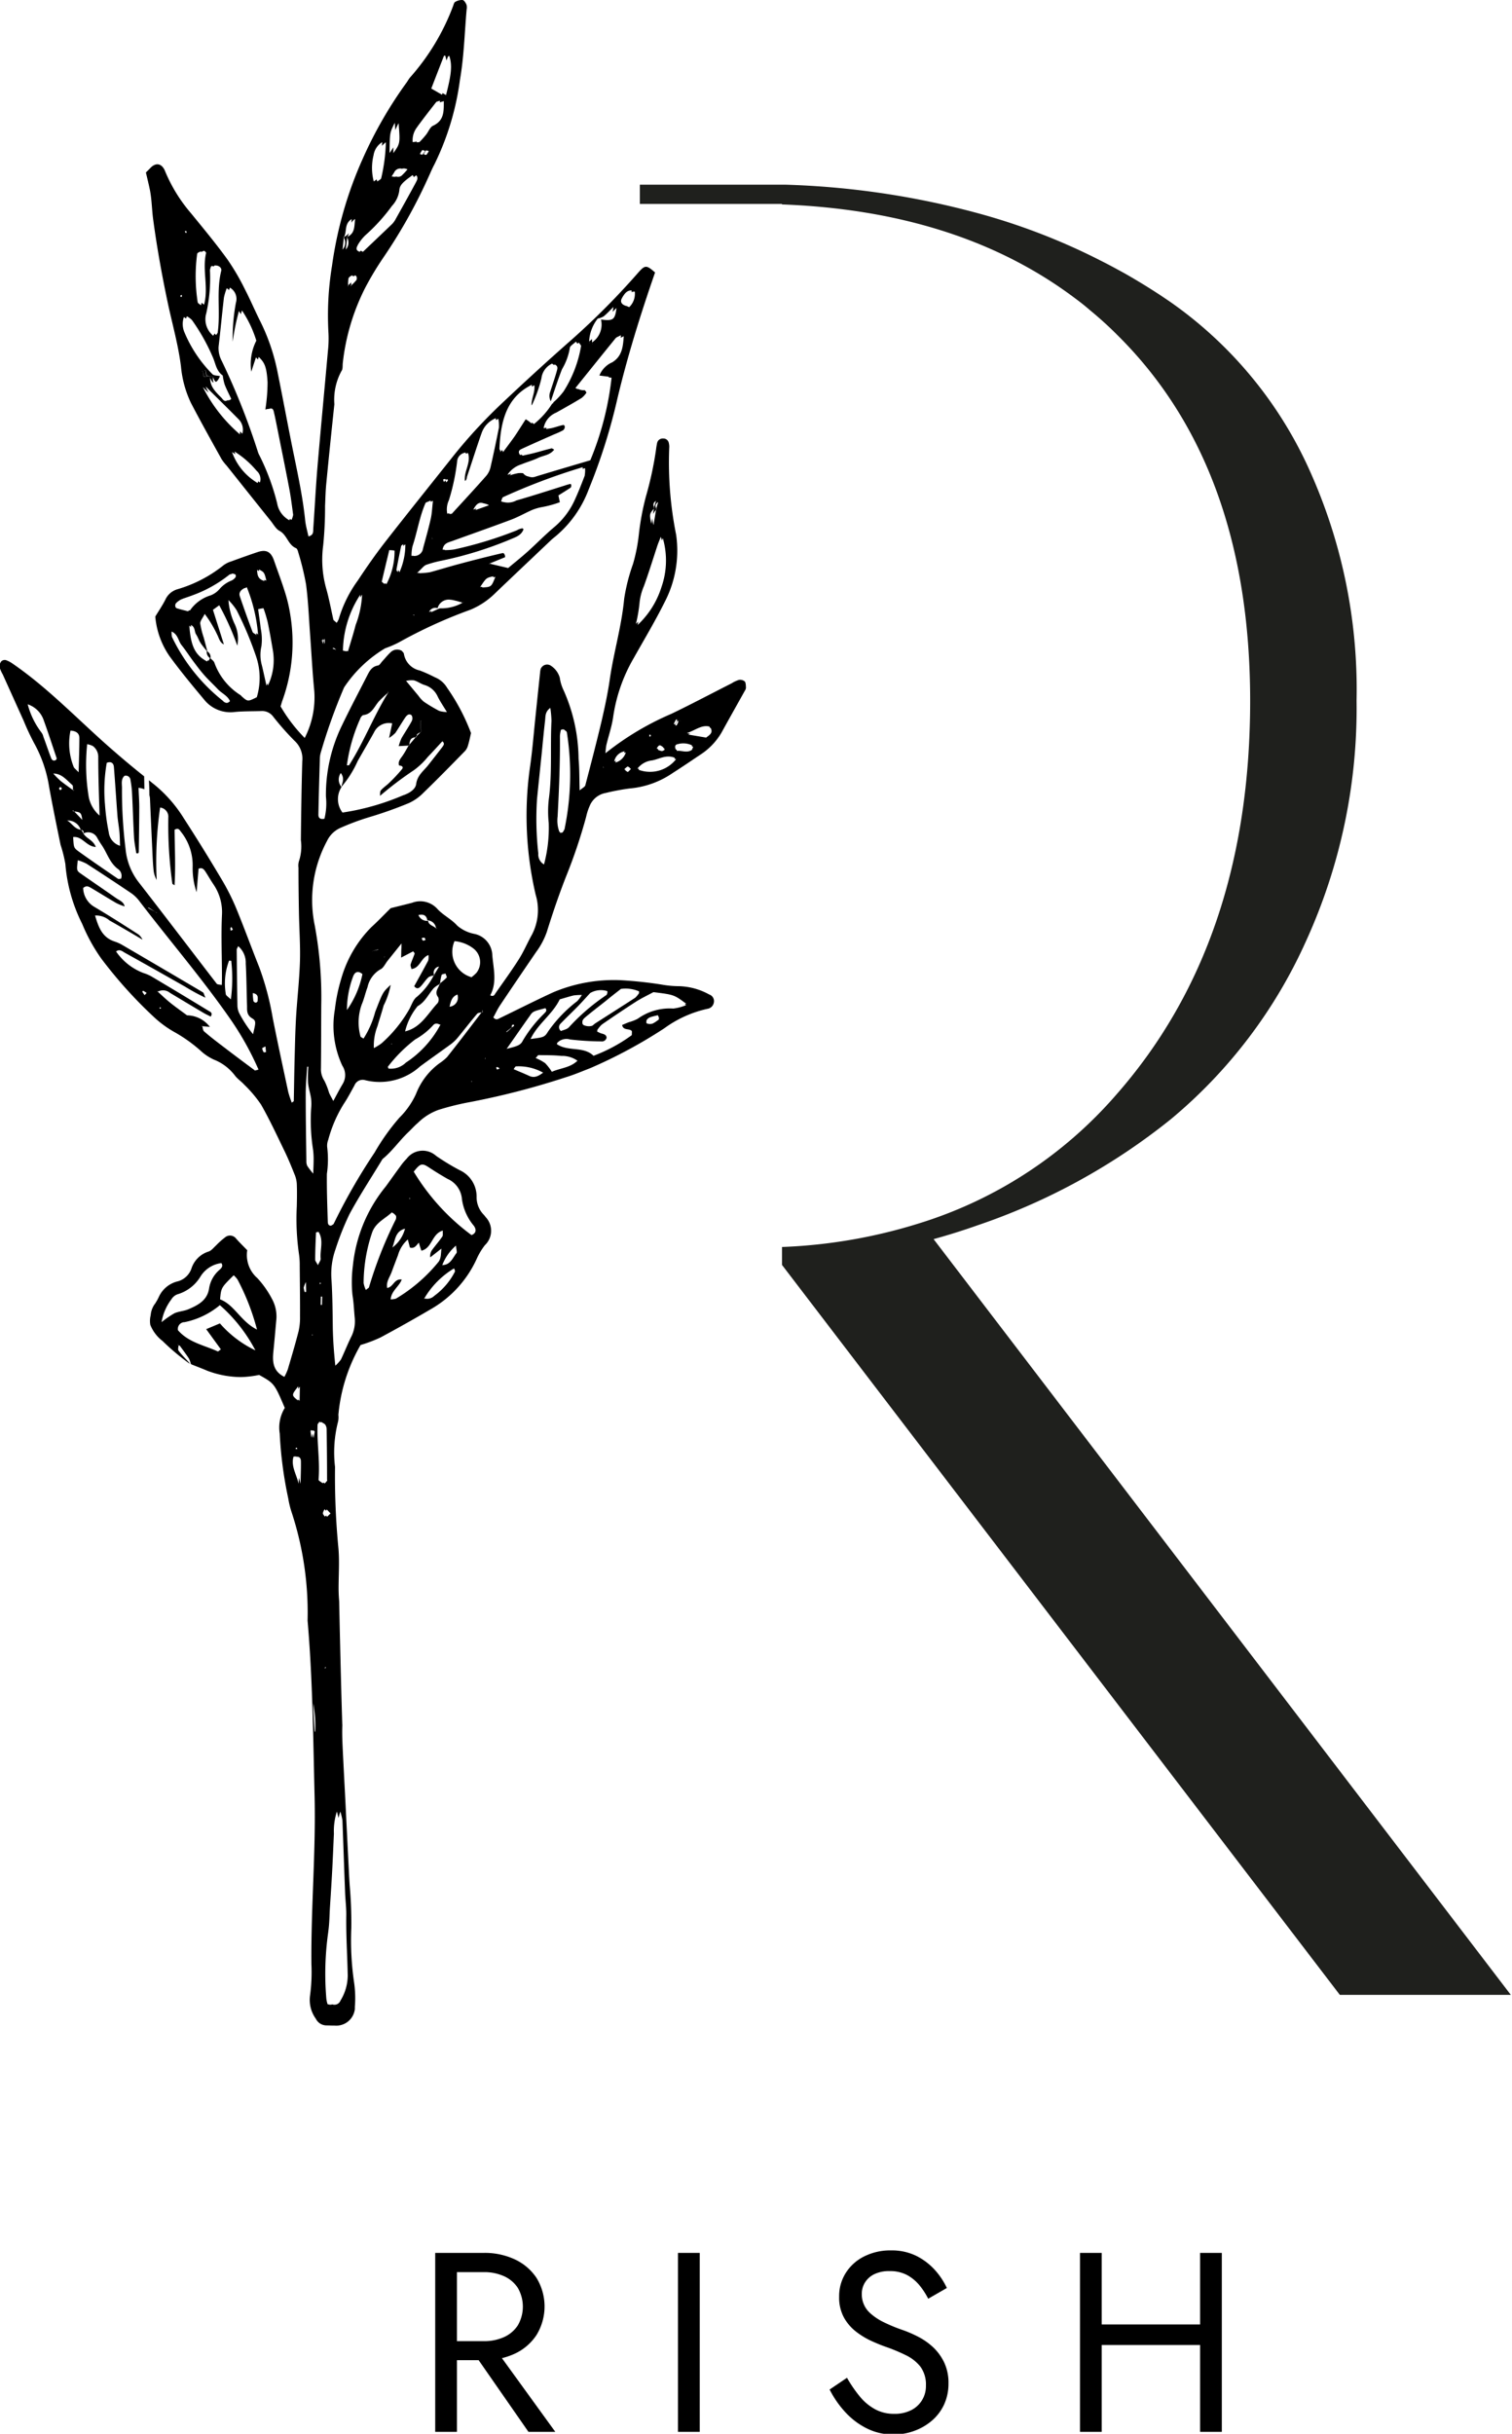 <svg id="Layer_1" data-name="Layer 1" xmlns="http://www.w3.org/2000/svg" viewBox="0 0 596 959"><defs><style>.cls-1{fill-rule:evenodd;}.cls-2{fill:#1f201d;}</style></defs><path id="Path_111" data-name="Path 111" d="M293.59,268.54a2.8,2.8,0,0,0-2.3-.64,12.06,12.06,0,0,0-2.91,1.36c-7.89,4-15.72,8.15-23.71,12a112.44,112.44,0,0,0-26,15.54,24.86,24.86,0,0,1,.32-3.1c.89-3.79,2.21-7.51,2.73-11.34a64.27,64.27,0,0,1,8.11-23.1c4.13-7.34,8.48-14.59,12.23-22.14a43.88,43.88,0,0,0,4.46-26.4,144.32,144.32,0,0,1-2.73-34.14,6,6,0,0,0-.14-1.93,2.17,2.17,0,0,0-2.28-1.86,2.24,2.24,0,0,0-2.35,1.79q-.27,1.26-.42,2.55a136.87,136.87,0,0,1-3.95,18.35,101.54,101.54,0,0,0-2.85,15.28,67,67,0,0,1-2.26,11.41,73.67,73.67,0,0,0-3.5,13.76c-1,10.8-4.16,21.18-5.69,31.86-.8,5.56-2,11.07-3.26,16.53-2,8.42-4.18,16.77-6.37,25.13-.16.59-1.07,1-2.24,2-.14-4.71-.06-8.6-.42-12.44A67.43,67.43,0,0,0,222.16,272a16.6,16.6,0,0,1-1.5-4.92,8.36,8.36,0,0,0-3.33-4.64,2.7,2.7,0,0,0-3.79.45,2.29,2.29,0,0,0-.43.78,6.74,6.74,0,0,0-.21,1.27q-.92,8.72-1.82,17.42c-.73,6.88-1.24,13.8-2.27,20.63a136.66,136.66,0,0,0,2.35,49.61,20.92,20.92,0,0,1-1.43,15.6c-1.8,3.2-3.22,6.63-5.17,9.71-2.89,4.59-6.09,8.93-9.17,13.37-.43.6-.73,1.61-2.15.91,2.77-5.09,1.26-10.47.82-15.74a8.87,8.87,0,0,0-6.89-8.43,14.66,14.66,0,0,1-6.93-3.28c-2.37-2.64-5.61-4.12-7.86-6.62a9.07,9.07,0,0,0-10-2.37c-2.88.74-5.78,1.45-8.36,2.09-2.65,2.6-5,5.1-7.59,7.44a47.08,47.08,0,0,0-11.95,20.47A67.76,67.76,0,0,0,132,397.76a37.29,37.29,0,0,0,2.92,22.13,6.74,6.74,0,0,1,.17,7.21c-1.2,2-2.27,4.08-3.71,6.74-.78-1.53-1.3-2.37-1.68-3.3a27.49,27.49,0,0,0-1.88-4.77,8.11,8.11,0,0,1-1.31-4.86c.09-8.2.08-16.39.12-24.59a155,155,0,0,0-2.55-31.6,49.18,49.18,0,0,1,4.83-33.36,10.61,10.61,0,0,1,5.43-5.21,98.44,98.44,0,0,1,10.9-4.07,159.83,159.83,0,0,0,15.87-5.61,19.29,19.29,0,0,0,5.8-4.08c5.57-5.39,11-10.94,16.42-16.49a5.39,5.39,0,0,0,1.16-2.22c.51-1.65.82-3.33,1.18-4.81A80.37,80.37,0,0,0,176.23,271a9.89,9.89,0,0,0-4.84-4.14,55.88,55.88,0,0,0-5.91-2.66,8,8,0,0,1-6.28-6.63c-.07-.37-.48-.68-.8-1.11a3.67,3.67,0,0,0-4.17.32c-1.27,1.13-2.34,2.49-3.5,3.74-.57.61-1.08,1.6-1.73,1.71-2.57.41-3.45,2.4-4.43,4.31-3.25,6.36-6.59,12.66-9.68,19.1a62.3,62.3,0,0,0-6.42,28.19,24.73,24.73,0,0,1-.59,8.78c-1.69.38-2.39-.38-2.37-1.58.13-7.34.35-14.69.56-22a9.11,9.11,0,0,1,.39-2.55,221.61,221.61,0,0,1,9.17-25.6,50.36,50.36,0,0,1,16.19-15.43,40.85,40.85,0,0,0,5.35-2.3,190.7,190.7,0,0,1,28.28-12.9,30.42,30.42,0,0,0,9.63-6.4c7.32-7,14.74-14,22.11-21a11.37,11.37,0,0,1,1-.87,44.18,44.18,0,0,0,13.89-19.21A227.15,227.15,0,0,0,243.38,157c4-16.82,9.17-33.3,14.83-49.63-3.4-3-3.92-3-6.63.05a294,294,0,0,1-26,26.2q-13.64,12-26.84,24.46a202,202,0,0,0-19.88,21.38c-9,11.35-18.09,22.62-27,34.05-3.85,4.94-7.43,10.1-10.89,15.33a49.36,49.36,0,0,0-7.43,15.06,6.52,6.52,0,0,1-.84,1.53c-.78-.76-1.24-1-1.3-1.29-.9-4-1.64-8-2.73-11.93a42.05,42.05,0,0,1-1.27-17.32,152.41,152.41,0,0,0,.73-15.55c.14-3,.2-6.06.51-9.06q1.5-15.49,3.16-31a23.6,23.6,0,0,1,2.81-13.1c.58-.74.38-2.08.51-3.15a86,86,0,0,1,8.85-29.65,120.67,120.67,0,0,1,7-11.68A206.72,206.72,0,0,0,169,69.53c.73-1.57,1.38-3.18,2.21-4.7a107.31,107.31,0,0,0,10.09-33.38c1.6-9.13,1.82-18.49,2.64-27.75a4,4,0,0,0-.08-1.91c-.32-.71-.94-1.72-1.53-1.79a5.31,5.31,0,0,0-2.91.76c-.46.24-.61,1.09-.85,1.69a89.52,89.52,0,0,1-17,28.15,17.54,17.54,0,0,0-1.08,1.62A165,165,0,0,0,143,62.51a154.4,154.4,0,0,0-12.13,42.24,120.58,120.58,0,0,0-1.39,26.5,43.68,43.68,0,0,1-.23,7.14c-1.34,15.07-2.79,30.14-4.08,45.22-.7,8.19-1.1,16.4-1.68,24.59-.08,1.17.25,2.68-1.91,3.16-.44-2.09-1.05-4.16-1.28-6.27-.89-8.62-2.66-17.07-4.4-25.54-2.23-10.79-4.2-21.64-6.4-32.44a79.48,79.48,0,0,0-6.78-20.24c-2.14-4.24-4-8.66-6.17-12.85a90.81,90.81,0,0,0-6.85-11.72C85.15,96,80.16,90,75.26,84A61.48,61.48,0,0,1,65.09,67.49c-1.06-2.77-3.39-3.91-5.91-1.2-.57.61-1.18,1.19-1.67,1.67.54,2.33,1.06,4.39,1.49,6.47.85,4,.84,8.16,1.39,12.16,1.5,11.12,3.5,22.18,5.83,33.16C68,128,70.3,136.06,71.35,144.49a42,42,0,0,0,3.93,14.31c3.9,7.47,8,14.82,12.11,22.2a19,19,0,0,0,2,2.54q8.67,10.91,17.39,21.8c1.07,1.34,2,3.1,3.39,3.84,3,1.57,3.35,5.51,6.52,6.82.45.19.73,1.06.88,1.67a107.94,107.94,0,0,1,3.06,12.56c.85,6.41,1.11,12.91,1.57,19.36.56,7.54.94,15.1,1.68,22.63a35,35,0,0,1-3.77,18.56,61.6,61.6,0,0,1-9.51-12.44c.32-1,.51-1.82.83-2.62a67.27,67.27,0,0,0,2.93-33.87,58.92,58.92,0,0,0-2.12-8.79c-1.29-4.12-2.83-8.15-4.24-12.23-1.21-3.44-3.06-4.43-6.48-3.28s-6.92,2.4-10.36,3.66a10.46,10.46,0,0,0-2.91,1.41A52.47,52.47,0,0,1,70,232.17a7.49,7.49,0,0,0-4.79,4.07c-1.15,2.28-2.6,4.4-4,6.71a32.29,32.29,0,0,0,5.56,15.53c4.32,5.93,9,11.59,13.73,17.23a13.26,13.26,0,0,0,12.13,4.83c3.42-.33,6.91-.25,10.36-.36a5.39,5.39,0,0,1,4.54,2,108,108,0,0,0,8.56,9.71,9.55,9.55,0,0,1,3.06,8.07c-.3,10.36-.44,20.73-.55,31.09a18.46,18.46,0,0,1-.76,8.28,6.11,6.11,0,0,0-.19,2.55c0,5.84.07,11.68.18,17.51.11,6.48.59,13,.4,19.44-.23,7.34-1.09,14.66-1.53,22-.34,5.83-.44,11.66-.6,17.49-.13,5.18-.19,10.36-.3,15.54,0,.11-.26.22-.79.64a41,41,0,0,1-1.39-4.23c-2.08-9.71-4.19-19.42-6.12-29.17a111.49,111.49,0,0,0-5.32-20c-3.13-7.83-6-15.77-9.22-23.55A89.56,89.56,0,0,0,87.06,346q-7.12-12-14.69-23.69a53.23,53.23,0,0,0-12-13.52c-.57-.44-1.11-.91-1.67-1.34.13,1.94.18,3.9.19,5.88a5.93,5.93,0,0,1,.23,1.45c.31,7.35.67,14.69,1,22,.1,2.16.21,4.32.46,6.46a9.87,9.87,0,0,0,1.18,3.5,149.71,149.71,0,0,1,1.35-28.54,3.64,3.64,0,0,1,3.23,4l0,.24a168.42,168.42,0,0,0,1.6,25.78c0,.12.3.21.87.61.44-7.54.07-14.83,0-21.88,1.46-.82,1.93,0,2.41.67a21.06,21.06,0,0,1,4.72,13.76,29.19,29.19,0,0,0,1.56,10.19c.26-3.12.51-6.24.77-9.27,1.55-.6,2.17.34,2.76,1.23,1.06,1.63,2,3.31,3.11,4.94a19.46,19.46,0,0,1,3.35,12.23c-.37,8,0,16,0,24,0,1.06,0,2.11-.07,3.43-.91-.21-1.73-.15-2-.51-10.29-13.35-20.48-26.78-30.83-40.09a25.19,25.19,0,0,1-5.1-13.05,186.31,186.31,0,0,1-1.41-24c0-1.62-.46-3.47,1-4.78a1.85,1.85,0,0,1,2.29,1.27,2.5,2.5,0,0,1,.06.38,40.12,40.12,0,0,1,.65,5.77c.28,5.61.44,11.22.76,16.85.12,2.11.58,4.21.87,6.25.47,0,.72.09.78,0a1.07,1.07,0,0,0,.22-.6c.07-5.84.17-11.68.19-17.51,0-2.35-.18-4.7-.29-7.67a7.07,7.07,0,0,1,2.3.57c0-1.7-.06-3.4-.08-5.1q-6.12-4.87-12-10c-13.25-11.44-25.22-24.32-39.7-34.31a11.08,11.08,0,0,0-2.8-1.49,2,2,0,0,0-1.76.42,3.25,3.25,0,0,0-.77,2.25,12.89,12.89,0,0,0,1.27,2.95l8.27,18.31a96.36,96.36,0,0,0,4.12,8.8A51.85,51.85,0,0,1,19.35,310c1.39,7.65,2.95,15.29,4.52,22.88a52.83,52.83,0,0,1,1.89,7.53A63.59,63.59,0,0,0,32.38,364a69.39,69.39,0,0,0,7.51,13.67A176.11,176.11,0,0,0,61.16,401.2a41.85,41.85,0,0,0,7.31,5.31A58.66,58.66,0,0,1,79.05,414a19.37,19.37,0,0,0,5.35,3.56,19.27,19.27,0,0,1,8.16,6.19c1,1.35,2.55,2.36,3.69,3.63a48.88,48.88,0,0,1,6.67,7.9c3.42,6,6.32,12.29,9.34,18.5,1.4,2.91,2.63,5.91,3.82,8.91a11.4,11.4,0,0,1,.91,3.72c.12,3,.07,6,0,9a97.26,97.26,0,0,0,.86,18.76,28.57,28.57,0,0,1,.29,4.53c.06,6.69.15,13.38.12,20.07a23.76,23.76,0,0,1-.56,5.76c-1.28,5-2.76,10-4.24,15a21.28,21.28,0,0,1-1.36,3c-4.55-2.23-4.75-6-4.33-10.06.44-4.28.79-8.58,1.19-12.88a14.4,14.4,0,0,0-1.31-6.9,38.12,38.12,0,0,0-6.19-9.05,12.06,12.06,0,0,1-4-11c-1.48-1.53-3-3-4.42-4.62a3,3,0,0,0-4.07-.64,30.59,30.59,0,0,0-3.81,3.38c-.94.84-1.8,2-2.9,2.38a10.37,10.37,0,0,0-6.71,6.44,7.91,7.91,0,0,1-5.33,5.28,11,11,0,0,0-7.7,6.37c-.31.59-.59,1.22-1,1.8a3.93,3.93,0,0,1-.6.92,8.84,8.84,0,0,0-1.53,4.34,9,9,0,0,0-.14,3.77,15,15,0,0,0,4.8,6.32,90.59,90.59,0,0,0,10.91,9.12l-.09-.18-.22-.08-.09-.33c-1.42-1.53-2.9-3-4.17-4.69-.35-.46-.06-1.42,0-2.2a.67.67,0,0,0-.44,0l.26-.2.18.24h0l.16.24.22-.17.18.24h0c1.28,1.76,2.45,3.3,3.5,4.91a7.31,7.31,0,0,1,.71,2l.21.23.06.11c2.1.82,4.22,1.62,6.29,2.51a38.15,38.15,0,0,0,13.29,2.49,40.71,40.71,0,0,0,7.13-.85c6,3.36,6,3.36,10.12,13a14.75,14.75,0,0,0-2,10.07,157.81,157.81,0,0,0,3.37,25.62,35.34,35.34,0,0,0,1.4,5.65,126.82,126.82,0,0,1,6.21,42.49c2,22.93,2.2,46,2.76,69,.54,22.19-1.47,44.23-1.24,66.48a69,69,0,0,1-.55,12.27,12.62,12.62,0,0,0,2.28,9.1,4.71,4.71,0,0,0,4.15,2.64c1.08,0,2.17.08,3.24.06a7.36,7.36,0,0,0,8-6.6c0-.27,0-.55,0-.82a42.94,42.94,0,0,0-.32-9.68,113.46,113.46,0,0,1-1.08-21.32,165.1,165.1,0,0,0-.64-16.79c-.12-1.94-.24-3.88-.33-5.82q-.66-13-1.29-25.9c-.32-6.47-.68-12.94-1-19.42-.17-3.67-.39-7.34-.31-11,0-.51.06-1,0-1.51-.65-20.47-1.22-48.26-1.21-48.26-.15-1.74-.23-3.41-.24-5.07,0-5.41.41-10.85-.09-16.21a294.63,294.63,0,0,1-1.31-31.72,48.68,48.68,0,0,1,1.22-17.95,8.59,8.59,0,0,0,.1-2.58,67,67,0,0,1,8.75-27.52A54.6,54.6,0,0,0,150,527q10.28-5.52,20.33-11.43a43.78,43.78,0,0,0,17.81-20.05,26.38,26.38,0,0,1,3-4.88,7.81,7.81,0,0,0,.35-11l-.09-.1a7.31,7.31,0,0,0-.83-1,9.88,9.88,0,0,1-2.7-7.07,11.41,11.41,0,0,0-6.63-10.36,88.34,88.34,0,0,1-9.36-5.68,7.89,7.89,0,0,0-11.14.6c-.16.18-.31.36-.45.55a22.78,22.78,0,0,0-2.49,3c-1.93,2.61-3.79,5.26-5.7,7.88a58.52,58.52,0,0,0-13,31.29,50.3,50.3,0,0,0-.16,11.57c.51,3,.59,6,.89,9a13.52,13.52,0,0,1-1.43,7.52c-1.43,2.9-2.61,5.92-4,8.85a15.11,15.11,0,0,1-2.22,2.44c-.59-5.61-.91-10.28-1-15-.08-6.27-.12-12.54-.51-18.8a29.17,29.17,0,0,1,1.59-12.11,109.12,109.12,0,0,1,5.51-13.83c4-7.4,8.66-14.47,13-21.67,3.84-3.11,6.62-7.21,10.19-10.61,1.26-1.19,2.4-2.51,3.72-3.61a22.29,22.29,0,0,1,8.16-5.17,104.4,104.4,0,0,1,11.3-2.86,303.22,303.22,0,0,0,38.9-10c3.31-1,6.5-2.38,9.72-3.62a193,193,0,0,0,29.09-15.66,45.39,45.39,0,0,1,17-7.68,3,3,0,0,0,2.55-2.58,2.73,2.73,0,0,0-1.84-3.06,25.91,25.91,0,0,0-11.72-3.27,40.13,40.13,0,0,1-7.09-.65,161.14,161.14,0,0,0-16.11-1.72A61.6,61.6,0,0,0,218.08,391c-7.06,3.24-14,6.77-21,10.15-.72.35-1.53,1-2.62-.25.84-1.52,1.63-3.24,2.67-4.8,4.68-7,9.44-14,14.17-20.93a29.68,29.68,0,0,0,4.24-7.95c2.31-7.42,4.81-14.78,7.65-22a208.38,208.38,0,0,0,7.85-23.34,22.7,22.7,0,0,1,1.4-4.32,8.41,8.41,0,0,1,6.26-5.09,88.52,88.52,0,0,1,9.54-1.79,35.26,35.26,0,0,0,16.9-6.07c3.83-2.43,7.56-5,11.35-7.52a26,26,0,0,0,8.55-9.57c2.81-5.09,5.69-10.19,8.53-15.29a2.5,2.5,0,0,0,.47-1.18C294,270.09,294,269.05,293.59,268.54Zm-35-71.2c-.33,1.1-.54,1.81-.74,2.5,0,.09.08.19.11.29l-.23.27c-.1.71-.22,1.43-.33,2.14a10.17,10.17,0,0,1,1.19-1.65,3,3,0,0,1,.07-.43c-.27-.89-.67-1.69.79-2.63-.33,1.11-.54,1.81-.75,2.5,0,.1.08.2.11.3l-.22.27c-.3,2-.64,3.92-1,6a23.28,23.28,0,0,1-.48-2.6c-.11.7-.23,1.38-.35,2.11-.81-3.67-.82-3.84,1-6a3.18,3.18,0,0,1,.06-.43c-.26-.89-.66-1.69.79-2.63Zm-6.52,40.48a22,22,0,0,1,1.73-6.82c1.91-5.28,3.57-10.64,5.33-16,.4-1.17.89-2.31,1.34-3.46.17.46.31.93.44,1.41l.36-.91a31.7,31.7,0,0,1-.51,19.22,34.56,34.56,0,0,1-9.42,15c.08-.45.18-.88.27-1.31-.31.3-.61.6-.93.86a60,60,0,0,0,1.39-8Zm-92,30.47a.73.73,0,0,1,.16-.23l-.16.23v0a9.82,9.82,0,0,1,3.06-.22c1.43.38,2.7,1.37,4.13,1.82a8.22,8.22,0,0,1,5.23,4.49c.92,1.9,2.13,3.65,3.67,6.2a11.69,11.69,0,0,1-3.06-.47,65.14,65.14,0,0,1-6.06-3.63,12.13,12.13,0,0,1-2.12-2.35c-1.62-1.93-3.22-3.88-4.83-5.81h0Zm-.56-.07a.73.73,0,0,1,.16-.23l-.16.23v0h0ZM142,283.12c.22-.55.79-1.29,1.27-1.36,3.28-.39,4.23-3.26,6-5.32a45.81,45.81,0,0,1,3.73-3.51l-.2-.31.32.13c-5.76,9.24-9.63,19.54-15.51,28.76-.05.1-.35,0-.88.07a66.51,66.51,0,0,1,5.3-18.46Zm-7.41,26.94a4.48,4.48,0,0,1-.26-5.46c1.7,2.24.48,3.88.26,5.46A42,42,0,0,0,141,299.87c2.12-3.75,4.32-7.47,6.41-11.24a6.46,6.46,0,0,1,7.19-3.6c-.34,1.59-.67,3.12-1.24,5.75a14.41,14.41,0,0,0,2.5-2c1.33-2,2.5-4,3.84-6,.59-.86,1.5-1.85,2.58-.88a2.53,2.53,0,0,1,0,2.28c-1.22,2.28-2.7,4.43-4,6.68a20.58,20.58,0,0,0-1.12,3.14l3.9-.22a2.18,2.18,0,0,1,.26-.34c.3-2.18.76-2.73,2.5-2.94l.26-.31.16-.16c0-.94.86-1.16,1.56-1.53a1.17,1.17,0,0,1,.16-.15c-.1-1.49-.18-3-.23-4.45a1.7,1.7,0,0,1,.51.24l-.47-.22c.08,1.5.15,3,.22,4.49a.66.66,0,0,1-.19.09c-.51.51-1,1-1.56,1.53a1.34,1.34,0,0,0,0,.4c-.16,0-.26.06-.41.07-.82,1-1.66,2-2.5,2.94a2.21,2.21,0,0,1-.06.34h-.2c-.81,1.37-1.53,2.79-2.44,4.08s-1.81,2.22-1.32,3.79c1,0,1.87.51,1.15,1.43a62.4,62.4,0,0,1-5.1,5.44c-1,1-2.31,1.82-3.23,2.92-.4.49-.28,1.4-.34,2.17a133.92,133.92,0,0,1,13.28-10.07,28.87,28.87,0,0,0,5.6-5.33c1.95-2,3.81-4.08,5.7-6.12,1.11.93.42,1.63,0,2.25-1.83,2.4-3.7,4.77-5.56,7.13s-4.3,4-4.76,7.43c-.28,2.21-2.85,3.74-5.18,4.49A96.43,96.43,0,0,1,135,320.18a8.72,8.72,0,0,1-.36-10.07c-.11.1-.1,0-.09-.05Zm28.62-67.51-.38-.2.42-.12Zm19.33-5-.2-.06a16.79,16.79,0,0,1-8.87,2.21.34.34,0,0,1-.29.05l-3.36,1.53a3.06,3.06,0,0,1,.4-.61l-1.08.51a2.63,2.63,0,0,1,3.35-1.52,4.52,4.52,0,0,1,5-3.35,7.89,7.89,0,0,1,1.53.26,20.74,20.74,0,0,1,2.7.75l.11,0v-.25l.16.18a.23.23,0,0,0-.11.16l.48.15.18-.08v-.24l.16.18c-.1,0-.13,0-.16.17ZM190,231.5l.17-.25-.88.05c2.39-3.62,2.39-3.62,5.23-4.22l-.16.41.9-.19c-1.58,4-1.58,4-5.26,4.2Zm3-9-.26-.34.21-.09c-.11.05,0,.44,0,.44Zm37.52-35.16c-1.23,3.22-2.49,6.45-3.93,9.58a30.17,30.17,0,0,1-8.11,10.77c-3.65,3.06-6.94,6.47-10.48,9.65-2.4,2.16-4.94,4.17-7.7,6.49l-6.58-1.56h.06l-.82-.19c2.21-.92,4.23-1.75,6.12-2.51a1.9,1.9,0,0,0-.62-1.63,3.79,3.79,0,0,0-.88.11q-8.51,2-16.95,4.28c-3.75,1-7.46,2.16-11.21,3.17a32.09,32.09,0,0,1-4.27.37l.16-.16-.9.06c1.83-1.67,2.58-2.81,3.62-3.22a46.83,46.83,0,0,1,6.25-1.67,148.62,148.62,0,0,0,26.58-8.21c2.11-.95,4.59-1.53,5.51-4.14a2.37,2.37,0,0,0-.42-.35,5.52,5.52,0,0,0-2.19.77A156.5,156.5,0,0,1,179,216.51a23.31,23.31,0,0,1-3.73.26.94.94,0,0,1,0-.16,7.68,7.68,0,0,0-.82,0c.42-2.63,2.28-2.86,3.84-3.43,7.72-2.8,15.47-5.51,23.16-8.4,2.8-1.05,5.41-2.55,8.15-3.77a18.56,18.56,0,0,1,3.65-1.12,42.38,42.38,0,0,0,7.43-2c-.22-1-.38-1.81-.56-2.68,1.6-1,3.24-2,4.82-3.06a1.29,1.29,0,0,0,.18-1.17,1,1,0,0,0-.2-.31,17.31,17.31,0,0,0-2.24.63c-6.38,2-12.74,4.07-19.17,5.91a6.89,6.89,0,0,1-4.92.64,3.65,3.65,0,0,1-1.07-.31c.28-.63.38-1.44.79-1.65a245.39,245.39,0,0,1,31.38-11.8v.67l.91-.3a10.62,10.62,0,0,1-.12,2.87Zm-43.95,13.48c1.39-2.71,2.58-3,4.06-2.48a6.51,6.51,0,0,1,2.13.74L187.41,201c.12-.25.25-.43.37-.64Zm54.64-58a9.54,9.54,0,0,0-4.94,5.15l3.71.47v.27l1.09.14a118.75,118.75,0,0,1-8.38,32.51c-7.06,2.1-14.27,4.21-21.46,6.4a3.72,3.72,0,0,1-2.89,0,3.09,3.09,0,0,1-2-1.15,1.22,1.22,0,0,0-.29-.17,9.88,9.88,0,0,0-1.72,0,20,20,0,0,0-3.4.9l.64-.72c-.47.15-1,.32-1.53.48a10,10,0,0,1,5.46-4.12c2.19-.92,4.5-1.53,6.63-2.55s4.58-1,6.33-3.27c-.35-.17-.65-.35-.92-.51-2.31.51-4.56,1.23-6.85,1.82-1.62.42-3.26.75-4.74,1.09a2.91,2.91,0,0,1-.25-.42l-.69.16c-1-1.34-.25-2,.47-2.34,4.31-2,8.66-3.9,13-5.82a31.8,31.8,0,0,0,3.51-1.61,1.77,1.77,0,0,0,.62-1.58,1.19,1.19,0,0,0-.46-.51c-1.47.27-2.88.8-4.34,1.17-.79.2-1.62.28-2.54.44.06-.18.11-.32.16-.51l-1.15.18a8.14,8.14,0,0,1,4.91-6.11c3.4-1.9,6.79-3.79,10.1-5.81a9,9,0,0,0,1.87-2.07,2.25,2.25,0,0,0-.72-1,4.44,4.44,0,0,1-2.41-.41,2.06,2.06,0,0,1-1.2-.44c5.29-6.57,10.53-13.09,15.8-19.58.35-.43,1-.6,2.1-1.21,0,.36,0,.7-.07,1,.33-.15.72-.34,1.21-.61-.29,4.46-.76,8-4.61,10.33Zm4-25.48c.84-1.32,1.71-2.95,3.75-2.9a4.72,4.72,0,0,1,0,.67,3.14,3.14,0,0,1,1.25-.22,7.28,7.28,0,0,1-2.17,6.12,4.61,4.61,0,0,1-1.13-.51l-.06.08c-1.69-.52-2.65-1.58-1.61-3.23Zm-9.49,8.18a7.51,7.51,0,0,0,2.21-.85c1.27-1,2.39-2.26,3.88-3.71-.09.75-.2,1.36-.32,1.91.48-.47.95-1,1.53-1.49-.61,4.66-1.32,5.14-6.12,4.53a8.47,8.47,0,0,1-3.41,8.94,1.05,1.05,0,0,0,0,.3,1.65,1.65,0,0,1,.09.21,1.15,1.15,0,0,1,0,.37c0-.2-.05-.39-.07-.59a2.56,2.56,0,0,1-.11-.24,8.31,8.31,0,0,1,0-1.32,8.39,8.39,0,0,1-1.09.88.75.75,0,0,0,0,.3,1.89,1.89,0,0,1,.09.21,1.21,1.21,0,0,1,0,.38c0-.2-.05-.39-.08-.59a1.86,1.86,0,0,1-.1-.25,15.85,15.85,0,0,1,3.41-9Zm-26.09,26a5.91,5.91,0,0,1,0,.84c.34-.19.66-.37,1-.55.36,2.73-1.18,5.21-1.12,7.88a.75.75,0,0,0,.26-.27,54.68,54.68,0,0,0,3.64-10.31,7.38,7.38,0,0,1,4.14-5.81,1.93,1.93,0,0,1,.76.54c.12-.07.21-.15.34-.22,1.57.68,1,1.87.77,2.8-.76,2.68-1.69,5.32-2.55,8a4.38,4.38,0,0,0,.24,3.69c1.43-4.21,2.78-8.46,4.41-12.6a24,24,0,0,0,3.09-8.36c0-.83,1.53-1.64,2.41-2.54.23.34.45.6.62.82.18-.16.36-.31.51-.46.51.74.94,1.12.89,1.41a47.84,47.84,0,0,1-6.92,17.9,28.65,28.65,0,0,1-4,4.27l-.2.56c-.07-.06-.11-.14-.17-.2a32.32,32.32,0,0,1-7.28,8.19l-.7-.55-.3.27c-.57-.45-1-.84-1.53-1.17-.22-.15-.48-.3-.72-.44-1.53,2.35-2.9,4.59-4.39,6.78-1.41,2-2.94,4-4.42,6l-.13.19L198,178l.39.12a8.05,8.05,0,0,1-.51-.83l-.44.59-.14.19-.26-.3.39.12c-.19-.36-.57-.74-.56-1.11.47-11,2.86-20.26,12.7-25.13ZM180.18,182a3.76,3.76,0,0,1,3.36-3.66c.05.15.06.31.1.47a4.29,4.29,0,0,1,.85-.3c1.26,3.83-1.72,7.25-1.22,11,.74-.33.68-1.28.88-1.88,1.94-5.69,3.72-11.44,5.73-17.11a9.69,9.69,0,0,1,5.55-5.73,7.09,7.09,0,0,0,.08.73c.31-.16.58-.35.93-.5a15,15,0,0,1,.24,3.41c-1.05,5.28-2.14,10.55-3.36,15.8a7.94,7.94,0,0,1-1.75,3.38c-4.41,5-8.93,9.87-13.43,14.78-.11.12-.41.08-1,.16,0-.08,0-.16-.07-.24s-.39,0-.77.1a8.56,8.56,0,0,1,.64-5.3A83.21,83.21,0,0,0,180.17,182Zm-4.69,6.72a.85.85,0,0,1,.14.34,5,5,0,0,1,.76-.21s.21.4.14.51a4,4,0,0,1-.66.71c-.09-.28-.18-.55-.26-.82a4.53,4.53,0,0,1-.63.68c-.12-.33-.22-.65-.33-1a6,6,0,0,1,.83-.22Zm-5,23.76a2.88,2.88,0,0,1-.27-.34l.19.25v-1c0,.4.06.79.08,1.14Zm-7.9,2.8c1.89-5.64,2.74-11.59,5.14-17.07.12-.27.68-.34,2.07-1a4.87,4.87,0,0,1-.05.51l.92-.38c-.34,2.82-.4,4.93-.85,6.95-.9,4-2,7.86-3.06,11.76a3.42,3.42,0,0,1-3.78,3V219a5.09,5.09,0,0,1-.78,0,16.76,16.76,0,0,1,.39-3.73Zm-4.47-.07c.07-.32.57-.55.84-.8,0,.26,0,.55,0,.81.12-.29.57-.51.82-.74a26.93,26.93,0,0,1-2.31,11,3.34,3.34,0,0,1-.43-.9c-.11.28-.2.58-.31.84-.16-.33-.51-.7-.45-1,.57-3.09,1.19-6.17,1.84-9.25Zm-4.66,1.53.76.09v-.05l1.31.17a27.7,27.7,0,0,1-3.22,13.25c-.19-.18-.36-.32-.51-.45-.07.13-.13.27-.21.41-.6-.56-1.14-.87-1.1-1,.95-4.12,1.95-8.24,2.95-12.36ZM142,234.3v1.18c.25-.4.47-.79.73-1.19a38.13,38.13,0,0,1-2.55,12c-.87,3.47-2,6.89-3,10.33l-.56-.12-.05.15-1.39-.29a41.42,41.42,0,0,1,6.81-22Zm-10.42,21a6.72,6.72,0,0,1,.94.75l-1.47-.51c.17-.09.42-.26.52-.23ZM128,251.72l0,2a9.71,9.71,0,0,1-.46-1.38c0-.12.22-.32.5-.63Zm-.63.06,0,2a10.49,10.49,0,0,1-.46-1.37c0-.13.23-.31.5-.66ZM165.52,60.67a8.65,8.65,0,0,1,.91-1.48c.12-.13.65.12,1.13.24a8.68,8.68,0,0,1-1,1.46c-.17.17-.68-.1-1-.18ZM168,61c-.14.13-.65-.14-1-.23a8.7,8.7,0,0,1,.92-1.48c.12-.13.64.13,1.12.24a8.14,8.14,0,0,1-1,1.5Zm6.95-38.86c.06-.15.35-.21.51-.3a13.25,13.25,0,0,1,.51,2l.61-1.53c.06-.14.34-.2.51-.3,1.18,3.52.94,6.92-1.28,15.45l-1.4-.79c0,.22-.1.42-.16.66L170,34.89c1.7-4.4,3.31-8.56,4.93-12.71ZM164.47,50c2.4-3.3,4.92-6.51,7.43-9.73.22-.28.75-.31,1.51-.59v.76l0,0c.22-.28.75-.3,1.53-.58,0,4,.18,7.64-4.24,9.68-1.19.55-1.8,2.34-2.73,3.5a31.88,31.88,0,0,1-2.57,2.87c-.22.21-.74.12-1.25.17v-.51c-.08.09-.15.18-.23.26s-.74.11-1.25.18a8.35,8.35,0,0,1,1.77-5.93Zm-6,16.48a2.89,2.89,0,0,1,2.12.28s-.28-.2-.28-.2l.31.17.2.12a2.18,2.18,0,0,1-.23-.09,22.12,22.12,0,0,1-2,2.18,2.22,2.22,0,0,1-2.48.6,1.21,1.21,0,0,1-.2.09l.1.23-.17-.22a2,2,0,0,1-1.41-.24h0s.17.41.17.41l-.24-.3.07-.11h0c.35-.54.68-1,.94-1.43a2.58,2.58,0,0,1,3.13-1.45Zm-2.85-18c.08,1.06.16,2,.22,2.78a25.1,25.1,0,0,1,1.28-2.73c.63,8,.63,8-2.07,11.8,0-.85,0-1.59,0-2.27a26.48,26.48,0,0,1-1.5,2.23c.09-8,.09-8,2-11.78Zm-8.38,12.74a7.33,7.33,0,0,1,3.4-5.2c0,.51-.06,1-.09,1.44a12.9,12.9,0,0,1,1.56-1.4,69.83,69.83,0,0,1-1.85,14.17c-.13.47-.89.76-1.52,1.29a6.68,6.68,0,0,1-.27-.83c-.32.25-.74.51-1.14.81a20.84,20.84,0,0,1-.1-10.26ZM141,96.58a17.38,17.38,0,0,1,3.15-4A71.19,71.19,0,0,0,154.5,81.14,11,11,0,0,0,157.41,75c.1-2.18,1.75-3.49,5.23-6a1.83,1.83,0,0,1,.43.8l1-.72c.93,1,.27,2-.2,2.93-2.55,4.73-5.17,9.42-7.79,14.1a8.77,8.77,0,0,1-1.46,2.1c-3.84,3.7-7.71,7.35-11.54,11a2.2,2.2,0,0,1-.82-.45l-.47.45c-1.78-.5-1.25-1.79-.78-2.56Zm-.65,13.93a13.61,13.61,0,0,1-1.92,1.95v.3h-.23a1,1,0,0,1,.23-.3V111.3c-.4.4-.82.79-1.23,1.18v.31H137a1.19,1.19,0,0,1,.23-.31,13.12,13.12,0,0,1,.13-2.73c.11-.47.76-.94,1.27-1.15.25-.11.48.06.62.34a3.3,3.3,0,0,1,.63-.36c.6-.23,1.08,1.09.49,2Zm-5-17.05.29-.15c1.16-2.15,0-5.16,3-7-.06.51-.09,1-.13,1.44a4.28,4.28,0,0,1,1.47-1.46c-.36,2.85,0,5.6-3,7-.06.1-.09.2-.15.3a4.11,4.11,0,0,1-.51,4.73c.16-1.53.33-3,.51-4.59,0-.1-.07-.2-.12-.3l.29-.15a5.2,5.2,0,0,0,.48-1.44,4.3,4.3,0,0,1-1.79,1.48c-.06.09-.09.2-.15.3a4.11,4.11,0,0,1-.51,4.74l.47-4.59a1.87,1.87,0,0,1-.13-.28Zm-63.62,23.3c0,.13-.28.19-.43.28-.09-.17-.19-.34-.29-.51l.67-.35c0,.23.1.45,0,.61Zm9.51,7a63.39,63.39,0,0,0,1.52-17.26,5.4,5.4,0,0,1,.49-1.63,3,3,0,0,1,1.12.09,3.19,3.19,0,0,0,.14-.35c1.8-.18,3,1,2.69,2.13-2,8-.23,16.25-1.39,24.3,0,.18-.21.34-.63,1-.21-.2-.39-.41-.58-.62-.08.15-.25.37-.56.88a8.4,8.4,0,0,1-2.82-8.54ZM77.74,100c.05-.37.86-.74,1.37-.89a.71.71,0,0,1,.32.16,3.86,3.86,0,0,1,1-.44c.19,0,.85.62.81.84-1.6,6.7,1.06,13.55-.8,20.39-.31-.28-.71-.51-1-.77-.07.35-.11.69-.2,1-.51-.43-1.26-.77-1.32-1.21A66.59,66.59,0,0,1,77.72,100ZM73.29,91c.13,0,.2.27.3.42l-.26.47-.51-.7c.14,0,.32-.2.45-.16Zm6.3,55.33.32-.23a14.09,14.09,0,0,1,.45,2.22l1.74.35.71.1c.46,1.17.88,1.81,1.36,2a6.49,6.49,0,0,1-.26-2.19c.42,1.08.81,1.7,1.25,1.89a4.23,4.23,0,0,0,.72-.68,7.64,7.64,0,0,0,.82-1.58h0c-1-.26-2.47-.17-3-.81a51.46,51.46,0,0,1-11-16.46,8.31,8.31,0,0,1-.22-6c.29.21.59.39.88.56a6.74,6.74,0,0,1,.3-.86,7.85,7.85,0,0,1,2,1.47,77.68,77.68,0,0,1,8.47,15.23c.91,2.33,1.31,5,3.67,6.62h0a21.59,21.59,0,0,0,.76,3.57c.76,1.95,1.74,3.81,2.59,5.65a1.63,1.63,0,0,1-1.49.55c-1.25.79-1.81-.39-2.33-.94-2.18-2.24-4.64-4.39-4.48-8l-.73-.14c-.6-.08-1.22-.15-1.81-.25-.11-.74-.23-1.48-.36-2.2Zm1.09-.27.32-.23a15.29,15.29,0,0,1,.44,2.22l1.73.36.71.1v.05l-.73-.14c-.6-.08-1.22-.16-1.81-.26-.1-.74-.22-1.48-.35-2.2ZM80,152.55l2.2,2.17c-.4-.79-.79-1.59-1.14-2.44,4.4,4.37,8.83,8.7,13.18,13.11a5.92,5.92,0,0,1,1.3,5.51L94.6,170a6.4,6.4,0,0,1-.07,1.13A60,60,0,0,1,80,152.59Zm22.46,37.58c-.25-.17-.46-.34-.69-.51a4.16,4.16,0,0,1-.21.71,23,23,0,0,1-10.09-12.19c.46.27.86.57,1.3.85-.12-.35-.26-.7-.35-1.07a36.37,36.37,0,0,1,8.73,7.59,4.29,4.29,0,0,1,1.29,4.66Zm12.46,14.75a5.47,5.47,0,0,1-.63-.44c-.07.18-.14.36-.2.57a9.32,9.32,0,0,1-4.85-6.72A90.35,90.35,0,0,0,102,178.93a9.06,9.06,0,0,1-.45-1.23,276.87,276.87,0,0,0-14.15-35.5,10.59,10.59,0,0,1-1.24-5.6c.76-6.44,1.36-12.9,2.11-19.37a23.39,23.39,0,0,1,1.11-3.66,8.89,8.89,0,0,1,.91.71l.32-.94A5.1,5.1,0,0,1,93,119.25a74.42,74.42,0,0,0-1.27,15.41,89,89,0,0,1,2.46-12.11c.26.44.51.84.75,1.26.14-.51.27-1,.44-1.48a44.87,44.87,0,0,1,5.66,11.9,20.52,20.52,0,0,0-2,12.23l1.84-5.61a9.78,9.78,0,0,1,.78.8l.32-1c2.3,2.19,3.13,3.84,3.49,10a70.32,70.32,0,0,1-.88,10.75,4,4,0,0,1,1.37-.27c.87-.25,1.61-.41,1.94,1,.61,2.51,1.09,5.06,1.6,7.6,1.53,7.65,3.09,15.25,4.54,22.89.64,3.39,1.06,6.82,1.52,10.25a7.93,7.93,0,0,1-.69,2.07ZM102.09,225a4.22,4.22,0,0,0,0-.61c2.08,1.11,2.08,1.11,2.91,4.38a5,5,0,0,1-.85-.29l.12.46c-2.51-.64-2.87-2.25-2.93-4.37.29.19.54.33.75.46Zm-5.53,6.58c0,.06,0,.12.08.19a6.18,6.18,0,0,1,.64-.4A63.17,63.17,0,0,1,101.72,250a4.28,4.28,0,0,0-.06.46v-.51a6.24,6.24,0,0,0-.68-.46l.09.7c0,.31-.08.63-.06.46v-.51c-.51-.42-1.28-.68-1.47-1.17q-2.61-6.94-5-14c-.47-1.36.23-2.46,2-3.32Zm-27,5.92a7.43,7.43,0,0,1,2.09-1.42l.12,0a3.06,3.06,0,0,1,.58-.27q2.43-.8,4.78-1.71a50.89,50.89,0,0,0,13.27-7.65.86.86,0,0,1,.6-.18h.07l.07-.06a.86.86,0,0,1,.6-.18c.39.08.9.15,1.1.43a1.12,1.12,0,0,1-.06,1.09,4.24,4.24,0,0,1-1.45,1.18A12,12,0,0,0,86.63,232a8.77,8.77,0,0,1-3.56,2.58,15.29,15.29,0,0,0-8.22,6l-.39-.1c-.1.14-.2.26-.29.4-1.63-.43-3-.72-4.44-1.19-.79-.21-.88-1.6-.22-2.12Zm5.72,8.78c1.73.85,1.3,2.6,2,3.66s1.08,2.35,1.78,3.42,1.6,2.15,2.47,3.16a2.77,2.77,0,0,0,1.26,2.8c-.19.35-.37.7-.55,1.05l-.35-.21-.25.48c-4.64-2.42-6.45-5.93-7-14.07a2.63,2.63,0,0,1,.73.56,4.15,4.15,0,0,1-.12-.82Zm12.82,30.06A71.63,71.63,0,0,1,67.8,251a8.63,8.63,0,0,1-.16-2.15c2.55,1.11,2.62,3.7,3.93,5.35,1.6,2,3,4.19,4.54,6.26,1.42,1.89,2.83,3.8,4.4,5.57,1.7,1.93,3.6,3.68,5.37,5.55,1.53,1.63,3.87,2.55,4.77,4.7-1.13,1.19-1.94.55-2.6.13Zm13.16-1.63c-3.6,1.79-3.6,1.79-6-.34a3.92,3.92,0,0,0-.45-.46A25,25,0,0,1,84.5,261.11c-.25-.67-1-1.16-1.53-1.71a2.63,2.63,0,0,0-1.23-2.71c-.47-1.8-.93-3.57-1.41-5.39a32.65,32.65,0,0,1-1.4-5.61c-.07-1,.92-2.07,1.77-3.78a46.63,46.63,0,0,1,4.91,8.16c.73,1.38,1,3.11,2.64,3.84-1.39-4.42-2.8-8.84-4.31-13.61l2.47-1.8a107.48,107.48,0,0,1,7.13,15.91,13.67,13.67,0,0,0-1.21-8.89,26.68,26.68,0,0,1-2.28-9.07,23.88,23.88,0,0,1,3.23,4,137.93,137.93,0,0,1,7.73,18.4,26.3,26.3,0,0,1,.2,15.92Zm4.33-4.71-.18-.78c-.12.32-.24.63-.38.95-.59-2.65-1.16-5.3-1.79-7.93a15.25,15.25,0,0,1-.19-7.62,21.14,21.14,0,0,0-.29-7c-.26-2.54-.69-5.09-1-7.59l.69-.13v0a9.42,9.42,0,0,1,1.41-.23,52,52,0,0,1,1.66,5.5c.79,3.78,1.45,7.59,2.09,11.4a23,23,0,0,1-2,13.55Zm-4,124.35a1,1,0,0,1-.77.74,1.23,1.23,0,0,1-.94-.69,29,29,0,0,1-.25-3.09c2.34.4,2,1.84,1.91,3.07Zm-7.72-21.54a8.49,8.49,0,0,1,3,6.83c.31,5.61.33,11.18.51,16.78,0,1.87-.14,3.59,2.07,4.89,1.62.95,1.31,1.81.29,6.2a48.82,48.82,0,0,1-5.41-8.22,7.17,7.17,0,0,1-.74-3.05c-.14-7.33-.22-14.64-.28-22,0-.35.26-.72.58-1.43Zm-2.6-7.52.51,1.05-.83.39a5.49,5.49,0,0,1-.13-1.07c0-.1.25-.22.41-.35Zm-1,13.25a3.26,3.26,0,0,1,.88.06A62.52,62.52,0,0,1,91,393.8c-1-1-2-1.53-2-2.15a25.19,25.19,0,0,1,1.25-13Zm-31.6-20.86,2.42,1.56.43.23.39.16h-.21l-.18-.16.19.17-.62-.4-2.6-1.39-.2-.2ZM42.1,300.57c1.86-.69,2.68.25,2.8,1.68.51,6.41.91,12.82,1.4,19.23.17,2.13.59,4.24.78,6.37.16,1.67.15,3.35.24,5.42a6.3,6.3,0,0,1-4.46-5.37,82.41,82.41,0,0,1-1.47-10.83,62.19,62.19,0,0,1,.69-16.46Zm-7.7-7.32a7.84,7.84,0,0,1,2.21.72,5.32,5.32,0,0,1,2.12,4.5c0,3.44.06,6.89.15,10.33.09,3.86.23,7.72.37,12.57A13,13,0,0,1,35,314.18a77.82,77.82,0,0,1-.64-20.9Zm-1.92,29.88c-1-1.09-2.15-2.26-3.26-3.44l-.39,0c-.09-.14-.17-.29-.26-.42l.45.25.2.21c2.66.3,2.85.57,3.23,3.47ZM28.8,311.34l.48-.07a1.84,1.84,0,0,0-.25.23Zm-1-23.45c2.47.14,3.48,1.26,3.49,2.9,0,4.23-.17,8.47-.29,13.53-1-1.11-1.78-1.58-2-2.24a24.89,24.89,0,0,1-1.21-14.18Zm-7.65,10.79c-1.09-2.77-2-5.61-3.06-8.39a4.28,4.28,0,0,0-.79-1.7,31.24,31.24,0,0,1-5.38-11.07,10,10,0,0,1,6.25,6.11c1.81,5,3.47,10.1,5.17,15.16.05.15-.12.37-.2.58-1,.76-1.72.08-2-.69Zm3.68,12.68c-.15-.12-.43-.27-.41-.35a.5.5,0,0,1,.08-.71.51.51,0,0,1,.72.08.5.5,0,0,1,0,.63c0,.07-.28.23-.43.36Zm-.19-3.89A28.41,28.41,0,0,1,21,304.8c3.36,0,5.26,2.59,7.5,4.52.39.34.19,1.33.26,2-1.76-1.28-3.53-2.53-5.21-3.88Zm5.28,22.36c3.52-.39,5.09,3.71,8.84,3.9-1-2.7-3.61-3.25-4.76-5.13-.14,0-.13-.1-.12-.18-.27-.47-.51-.94-.8-1.4l-.24-.07c-2.41-.31-3.47-2.49-5.23-3.57a1.34,1.34,0,0,0-.4,0l.26-.06c-.13-.07-.25-.15-.39-.21l.41.21a5.27,5.27,0,0,1,5.28,3.52c.07,0,.13,0,.2,0l.11.18a1,1,0,0,1,.87,1.15.84.84,0,0,1-.07.26A4,4,0,0,1,38.25,330l.06.11A32.22,32.22,0,0,0,40,332.86c2.19,3.11,3.14,7,6.4,9.49a3.26,3.26,0,0,1,1.31,3.91c-.48,0-1,.21-1.23,0-5.16-3.53-10.33-7.06-15.4-10.7-2.08-1.5-2-1.63-2.25-5.77ZM57,392.13c-.31-.44-.64-.88-.92-1.35,0,0,.31-.41.35-.39.47.25.9.54,1.38.85Zm6,5.31c-.08,0-.1-.25-.14-.39l.46-.15.12.43c-.18.05-.34.17-.47.11Zm37.4,24.29q-6.49-4.78-12.9-9.69c-2.4-1.82-4.79-3.66-7.06-5.64-.46-.4-.51-1.29-.66-2-.13,0-.36.25-.36.25l.31-.51a2,2,0,0,0,0,.24c1,.06,2,.15,3,.25a11.54,11.54,0,0,0-9-4.55c-2.18-1.62-4.42-3.19-6.54-4.89-1.74-1.4-3.36-2.95-5-4.44h0l-.16-.14.33-.15-.17.29a4.34,4.34,0,0,1,4.83.48c4.27,2.55,8.52,5.12,12.79,7.64,1,.63,2.17,1.14,3.26,1.71.87-1.46-.09-1.83-.74-2.21Q71,391.46,59.55,384.67a15.52,15.52,0,0,0-2.94-1.24,23.09,23.09,0,0,1-10.85-8.5c1.34-1.11,2.48-.07,3.49.51,7.94,4.4,15.84,8.88,23.73,13.35a77.43,77.43,0,0,0,8,4.34c-.56-1.23-.64-1.91-1-2.12q-15.9-9.4-31.85-18.7A15.27,15.27,0,0,0,45.2,371c-5-1.64-6.38-5.74-7.73-10.25a8.08,8.08,0,0,1,5.7,1.95c4.38,2.46,8.69,5,13,7.56a5.93,5.93,0,0,0-1.51-2c-5.72-3.69-11.47-7.36-17.32-10.83a8.91,8.91,0,0,1-4.56-7.53c1.35-1.17,2.3-.47,3.16,0,3.31,1.94,6.56,4,9.89,5.93a21.89,21.89,0,0,0,3.3,1.33c-.37-1.87-2.14-2.39-3.42-3.31-4.59-3.24-9.22-6.35-13.8-9.57-1.76-1.24-1.71-1.31-1.24-5.32a19.27,19.27,0,0,1,3.44,1.37q8.7,5.61,17.27,11.38a14.15,14.15,0,0,1,3.29,3c12,15.74,25,30.81,36.3,47.1a116.33,116.33,0,0,1,10.94,19.67c-.86.17-1.41.44-1.6.28Zm3.54-7.11a4.48,4.48,0,0,1-.61-1.58,6.81,6.81,0,0,1,1.31-.69c.09.85.15,1.53.22,2.21-.36,0-.88.19-.95.07ZM63.68,521a20.51,20.51,0,0,1,3.87-9,4.71,4.71,0,0,1,2.4-2,15.73,15.73,0,0,0,9-6.88,11.36,11.36,0,0,1,8.3-5.42c.91,1.27-.14,2.12-.81,2.74a12.05,12.05,0,0,0-4,7.13c-.68,4.79-4.32,6.68-8.15,8.31-1.75.75-3.79.83-5.53,1.59A37.38,37.38,0,0,0,63.66,521Zm23.07.44-5.47,2.3,5.78,7.95c-.62.42-1,.9-1.23.81-5.4-2.45-11.55-3.53-15.7-8.37A2.71,2.71,0,0,1,72.37,521l.3,0a31.65,31.65,0,0,0,14-6.72,61.54,61.54,0,0,1,14,17.81,43.25,43.25,0,0,1-14-10.64Zm0-9.47c.43-4.59.43-4.59,5.36-9.46a8.28,8.28,0,0,1,1.59,1.8,91.4,91.4,0,0,1,7.61,19.6c-6.55-3.3-8.85-9.76-14.6-11.94Zm42.64,249.2c.48-3.17.47-6.42.67-9.63.3-4.73.62-9.45.87-14.18.27-4.94.46-9.89.69-14.83a24.9,24.9,0,0,1,1.18-8.74c.3,1.25.51,2,.66,2.55a17,17,0,0,1,.7-2.51,27.3,27.3,0,0,1,.82,3.44c.36,9.47.68,19,1.05,28.42.11,3,.51,6,.47,9-.13,7.95.42,15.89.57,23.83a19.12,19.12,0,0,1-2.87,9.8A2.54,2.54,0,0,1,131,789.8a2.71,2.71,0,0,1-1.9-.12,12.08,12.08,0,0,1-.46-2.13,115.74,115.74,0,0,1,.77-26.37Zm50-260.24a26.9,26.9,0,0,1-8.2,9.68,4,4,0,0,1-3.93,1c0,.05.28.23.28.23l-.34-.15s-.16-.14-.16-.14a1.8,1.8,0,0,0,.22.06A33.76,33.76,0,0,1,179,499.78c.09.4.44.89.31,1.17Zm.51-7.14c-1.49,1.94-2.41,4.68-5.55,4.69l-.06.55,0-.4a19.06,19.06,0,0,1,5.45-7.82c.11,1.5.52,2.56.17,3Zm-10.6-33.63c2.33,1.53,4.72,3,7.13,4.37a9.52,9.52,0,0,1,5.66,8,20.78,20.78,0,0,0,4.71,10.5c1,1.44,1,2.84-.93,3.65a86.81,86.81,0,0,1-22.79-25c2.65-3.36,3.3-3.47,6.19-1.55ZM161.56,472l.13.39-.38-.06Zm-.81,16.41c.35,1.3.59,2.21.84,3.18,1.78.53,2.5-.86,3.43-1.85h.08v-.06l.13,0,.21.06-.21-.06h-.11a31.25,31.25,0,0,0,1,3.14c4.29-1,4-6.63,8.43-7.94-.07,1,.14,1.87-.21,2.38-1.2,1.77-2.63,3.39-3.91,5.12a4.15,4.15,0,0,0-.83,3.06L174,492c-.26,2.47-.13,4.1-1.36,5.48a63.16,63.16,0,0,1-16.55,14.22A7.37,7.37,0,0,1,154,512c.23-3.35,3.31-5,4.36-7.82-3-.42-3.23,2.9-5.74,3.33-.49-2.45,1.05-4.31,1.78-6.34.81-2.22,1.66-4.43,2.49-6.62a12.8,12.8,0,0,1,3.86-6.14Zm-1.09-4.32a13.38,13.38,0,0,1-5,7.48c1.15-2.77,1-6.38,5-7.44Zm-12.84,1.2c1.47-3.66,5-5.1,7.6-7.54a3.9,3.9,0,0,1,1.69,1.37,2.38,2.38,0,0,1-.31,1.8,162.8,162.8,0,0,0-10.37,26.37c-.05.17-.32.27-1.21,1a9.65,9.65,0,0,1-.89-2.77,62.73,62.73,0,0,1,3.46-20.18ZM179.2,370.85a14.3,14.3,0,0,1,7.55,3,6.8,6.8,0,0,1,1,9.55,19.74,19.74,0,0,1-1.88,1.66,10.39,10.39,0,0,1-7.21-12.79,9.54,9.54,0,0,1,.49-1.39Zm1.1,21a3.64,3.64,0,0,1-2.21,4.64,3.38,3.38,0,0,1-.88.19c.5-2.25.92-3.92,3.06-4.8Zm-7-4.29.19-.15a18.64,18.64,0,0,1,.58-3.24c.1-.32,1-.39,1.55-.56.16.55.64,1.38.44,1.6a22.37,22.37,0,0,1-2.55,2.2,1.35,1.35,0,0,1,0,.28l-.24.14c-.51,1.64-2.14,3.09-.56,5.1a2.38,2.38,0,0,1-.19,2.31c-3.9,4.12-6.55,9.68-12.84,11.17a24.67,24.67,0,0,1,4.94-9.94c3-1.67,4.26-4.75,6.38-7.13a9.94,9.94,0,0,1,2.27-1.53s0-.13,0-.22Zm-9.62,22a28.09,28.09,0,0,0,7-5.52c.81-1,1.86-.82,2.86-.17l-.23-.33.33.17a40.85,40.85,0,0,1-13.65,15,8.42,8.42,0,0,1-6.88,2.34c-.1-.36-.27-.66-.2-.75a59,59,0,0,1,10.71-10.71Zm-9.46,1.71c.12-.15.28,0,.28,0-.19,0-.26.35-.26.35Zm14.27-48.61a3.45,3.45,0,0,1,3.38,3.18h0l.4,0-.22.13c0-.06-.12-.08-.16-.14h0c-1-1.08-2.9-1.21-3.16-3a3.62,3.62,0,0,1-3.79-2.27c2.2-.5,3.2.27,3.53,2.14Zm-.72,7.74c-.37.08-.8.32-1.06.2s-.36-.61-.51-.94c.37-.07.8-.27,1.09-.15s.3.61.47.93Zm-16.23,6.34.15.33a1.57,1.57,0,0,1-.51.34l.41-.27Zm-4.68-2c.7-.21,1.42-.4,2.09-.62l.23.1-2.28.51-.32.22a.83.83,0,0,1,.26-.19Zm3.09,7.23c1.22-.56,1.92-2.25,2.86-3.42l5.44-6.78c0,1,0,1.76-.06,2.5l-.07,3.06,4.76-2.48c.19.32.63.71.55.94-.47,1.43-1.14,2.8-1.57,4.23-.15.51.21,1.18.34,1.82,3.42-.41,3.61-4.32,6.69-5.53a6.09,6.09,0,0,1-.09,2.17c-1.8,3.42-3.7,6.8-5.53,10.12,1.16,1.43,2,.68,2.74-.11,1-1.11,1.82-2.44,2.93-3.44a4.21,4.21,0,0,1,2-.63,2.11,2.11,0,0,1,.18-.27,2.39,2.39,0,0,1,1.32-3.12,2.86,2.86,0,0,1,.64-.16l-1.9,3.16c0,.11.05.22.08.33s-.22,0-.32.06a27.55,27.55,0,0,1-6.52,8.3c-1.46.95-2.13,3.18-3.05,4.88a52.78,52.78,0,0,1-11,13.53,22,22,0,0,1-3,1.86,21,21,0,0,1,1.44-8.69c.78-2.7,1.68-5.37,2.41-8.08a30.51,30.51,0,0,0,2.78-8.16c-3.17,2.92-3.1,2.95-6.12,10.71a36.52,36.52,0,0,1-4.59,10.47c-.58-.41-1.16-.6-1.2-.88a20.94,20.94,0,0,1,.51-12.6c.94-2.17,1.42-4.53,2.26-6.75a10.7,10.7,0,0,1,5-7Zm-10.66,2.55c.74-1.74,2.09-2,3.57-.67A37.49,37.49,0,0,1,136.75,398a38,38,0,0,1,2.57-13.58ZM126.48,510.91H127l-.08,3.26h-.51Zm-1.92-25.27c0-.08.58-.14,1-.23,2.12,3.35.51,7,.84,10.53.06.64-.51,1.32-1.08,2.59-.6-1.16-1.08-1.66-1.08-2.14,0-3.59.17-7.16.33-10.72Zm-7,60.61v1l.65-.86-.11,5.55-.65-.51v.42c-2.6-2.11-2.6-2.11.09-5.57ZM117.17,571l-.68-.08.18-.46c.13,0,.33,0,.38.06a1.13,1.13,0,0,1,.11.48Zm1.32,13.76a21,21,0,0,0-.72-2.46c0,.78,0,1.56-.08,2.34-.76-3.6-3.09-6.93-2-10.63a2.11,2.11,0,0,1,1.29,0c1.28-.07,1.62.89,1.64,1.74.05,3-.09,6-.15,9Zm1.61-75.65a9.51,9.51,0,0,1-.39-1.74,10.22,10.22,0,0,1,.89-2.19c.05,2,.07,3,.09,3.88Zm3.4-46.62a31.17,31.17,0,0,1-2.39-3.1,4.28,4.28,0,0,1-.34-1.9c-.12-8.86-.27-17.71-.26-26.56,0-3.53.36-7.07.56-10.6l.46,0a53.46,53.46,0,0,0-.1,6.33c.19,2.12.91,4.19,1.21,6.32a19.35,19.35,0,0,1,0,3.88A74,74,0,0,0,123.4,453a29.63,29.63,0,0,1,.22,4.51c0,1.25-.08,2.51-.15,4.92ZM123,525.77l.25.25-.25.24Zm.51,40.89c-.14-.89-.23-1.42-.29-1.83-.09.4-.23.91-.42,1.74-.24-1.53-.35-2.06-.39-2.6,0-.15.18-.33.28-.51.15.13.38.25.51.37l.2-.28c.23.19.65.38.65.57a17,17,0,0,1-.54,2.53Zm2.74-61.4.21.56L126,506a3.87,3.87,0,0,1,.2-.7ZM124,682.17c-.11-2-.23-4.13-.34-6.19-.09-1.59-.16-3.18-.21-4.78a45.39,45.39,0,0,1,.79,11.22.85.85,0,0,1-.25-.26Zm4.14-24.52a2.76,2.76,0,0,1,0-.7c0-.05.26,0,.39,0a5.36,5.36,0,0,0-.46.69Zm2.16-61.3-1.38,1.33a4.6,4.6,0,0,0-.39-.51l-.46.45c-.3-.45-.81-.91-.81-1.38a4.65,4.65,0,0,1,.7-1.55l.54.59c.11-.17.21-.35.3-.51ZM129,583.13c0,.47-.63,1-1,1.42l-.51-.39a2.69,2.69,0,0,0-.27.32c-.57-.51-1.69-1-1.65-1.45.62-7.26-.7-14.46-.39-21.71,0-.18.24-.35.74-1.12l.51.32.17-.24c.72.48,1.35.71,1.65,1.15a3.51,3.51,0,0,1,.51,1.81c.09,6.62.16,13.25.16,19.88Zm56.88-156.79-.1-.32.31.05Zm4-27.49c-4.51,5.91-9,11.83-13.64,17.66a18.56,18.56,0,0,1-3,2.45A27.1,27.1,0,0,0,164,431a31.59,31.59,0,0,1-6.62,9.47,86.44,86.44,0,0,0-9.73,13.69,234.33,234.33,0,0,0-16.08,28c-.14.32-.64.51-1,.78-1.27.13-1.35-1-1.37-1.68-.19-6.24-.42-12.47-.35-18.71a39.31,39.31,0,0,0,.15-10.28,6.28,6.28,0,0,1,.39-3.15A51.88,51.88,0,0,1,135.49,435c1.56-2.32,2.85-4.83,4.22-7.28a3.46,3.46,0,0,1,4.23-2.09,23.69,23.69,0,0,0,21.63-5.41c4-2.94,8-5.75,12-8.66a16.06,16.06,0,0,0,2.79-2.61c2.6-3.13,5.07-6.38,7.71-9.47.36-.42,1.18-.45,1.88-.57l.19-.24v-.88l.18,1.05-.41,0Zm1.23,18.27.18-.29.11.33Zm17.42,6.79c-1.91-.9-3.9-1.68-6.07-2.62.3-.36.62-1.1.95-1.1a19.87,19.87,0,0,1,10.67,2.47c-1.94,1.48-3.54,2.21-5.58,1.24Zm9-1.57a20.46,20.46,0,0,0-2.66-3.43,19.1,19.1,0,0,0-3.73-2c.61-.64.88-1.16,1.14-1.16,3,.05,6,0,9,.32a10.52,10.52,0,0,1,6.35,1.89c-2.87,2.79-6.65,2.86-10.09,4.36Zm42.25-20.71a13.23,13.23,0,0,1-2.47,1.67,3.29,3.29,0,0,1-2.23,0c-.32-.12-.38-.4-.25-.72-.22-.49.47-1.41,1.62-1.8.93-.32,1.92-.51,2.87-.75l.48,1.1-.17.13Zm10.68-6.11-.51.16.51.38a19.32,19.32,0,0,1-5.06,1.35,21.5,21.5,0,0,0-14,4,16.41,16.41,0,0,1-3.5,1.37c-.93.36-1.82.75-2.66,1.1.42,2.36,2.91,1.22,3.81,2.41a5,5,0,0,1,0,1.09c0,.26,0,.48-.09.56a62.72,62.72,0,0,1-15,8.08c-4-3.9-10-1.51-14.5-4.62.07-.08.15-.14.22-.22l-.17-.1a5,5,0,0,1,5.2-1.49,113.57,113.57,0,0,0,12.23.76,1.9,1.9,0,0,0,2.17-1.45c-.09-1.29-1.25-1.45-2.26-1.74a12.67,12.67,0,0,1-1.53-.74l.22-.3-.19-.1a10.85,10.85,0,0,1,1.89-2.32c4.43-3.06,8.91-6.08,13.44-9,2.17-1.38,4.51-2.47,6.88-3.76,8.06,1,8.13,1,12.85,4.51Zm-25.75-5.85a13.45,13.45,0,0,1,7.28,1c-.11.13-.18.24-.27.36l.3.1a9.57,9.57,0,0,1-1.61,2c-5.23,3.4-10.49,6.73-15.74,10.09-.55.34-1,1-1.58,1.06a4.87,4.87,0,0,1-3-.34,1.12,1.12,0,0,1-.51-1.21c-.09-.68.51-1.37,1.06-1.82,2.62-2.21,5.36-4.3,8.06-6.43,1.75-1.46,3.58-2.88,6-4.76Zm-5.26.92c0,.12-.08.25-.11.38l.15,0c-.16.39-.2.92-.48,1.13a81.64,81.64,0,0,0-14.7,12.63c-.73.86-2.2,1.1-3.18,1.53a1.88,1.88,0,0,1-.26-2.81c2.23-2.33,4.59-4.54,6.85-6.85,1.47-1.51,2.86-3.08,4.92-5.31a8.45,8.45,0,0,1,6.77-.75Zm-18.75,3.17c1.7-.48,3.54-1.06,5.41-1.52a22.2,22.2,0,0,1,3.26-.18,16.89,16.89,0,0,1-1.8,2.4,53.62,53.62,0,0,0-11.57,12.06c-1.35,2.24-1.79,2.21-6.86,2.89,2.83-6,8.61-9.64,11.52-15.67ZM215,397.28c.82,1,0,1.52-.54,2.14A50.87,50.87,0,0,0,206.11,410c-.9,1.87-2.18,2.23-6.39,3.28,3.36-4.79,6.26-9,9.23-13.15,1.06-1.6,1.41-1.67,6-2.86Zm-15.32,9.17,2-1.58c.1-.37.06-.68.16-.93s.51-.11.79-.16c0,.18,0,.44-.08.51a4.21,4.21,0,0,1-.76.51,16.4,16.4,0,0,1-1.94,1.79l-.29.14s.12-.28.13-.29Zm-3.61,14a5.1,5.1,0,0,1,.88.57,4.11,4.11,0,0,1-1,.41c-.1,0-.26-.48-.39-.74.14-.09.36-.3.49-.25Zm20.23-96.17a56,56,0,0,1-1.86,16.34,4.5,4.5,0,0,1-2.25-4.34,121.2,121.2,0,0,1-.51-21.38c.57-5.81,1.2-11.6,1.79-17.41.46-4.52.85-9,1.39-13.55.19-1.6-.07-3.46,2.06-5a38.79,38.79,0,0,1,.46,5.16c-.51,10.36.33,20.75-1.08,31.08a43.16,43.16,0,0,0,0,9.09Zm6.34,2.09a5.45,5.45,0,0,1-.89,1.64c-.07.11-.39.07-.93.16-.05-.11-.07-.23-.12-.35h-.19a12.63,12.63,0,0,1-.71-6.12c.57-10.56,1-21.12.91-31.71a13.18,13.18,0,0,1,.4-2.41c.83-.33,1.32-.17,1.61.24a1.23,1.23,0,0,1,.78,1.12,105.52,105.52,0,0,1-.91,37.42Zm15.06-24.05a1.14,1.14,0,0,1,.15-.16l.15.34Zm29.69-17.92a6.22,6.22,0,0,1-.69,1.42c0,.08-.39,0-.6-.05.22-.46.44-.94.7-1.39a2.59,2.59,0,0,1,.41-.46h0l1.22.12c-.41,0-.81-.08-1.21-.1,0,.13.18.33.14.46Zm-1.08-.55a2.49,2.49,0,0,1,.4-.46h0l1.22.12c-.41,0-.81-.09-1.21-.1.05.16.21.35.16.48a6.63,6.63,0,0,1-.68,1.42c-.05.08-.4,0-.61,0a14.15,14.15,0,0,1,.68-1.41ZM260,293.7c.39-.09,1,.43,1.4.74.05,0,.06.12.06.22l.39.28c.12.08.05.39.06.59-.36.16-.76.46-1.1.42a6.81,6.81,0,0,1-1.53-.55c.07-.07.12-.16.19-.23l-.63-.27c.33-.43.66-1.09,1.12-1.2Zm-3.93-4.24c.15.06.4.08.45.19s-.05.33-.08.51l-.45.11a6.86,6.86,0,0,1,0-.81Zm-13.52,11c.09-.25.18-.51.27-.72-.23.1-.43.21-.7.3a5,5,0,0,1,4.12-4c-.09.25-.21.43-.31.65a7.42,7.42,0,0,1,.75-.2,5.85,5.85,0,0,1-4.17,4Zm4.95,3.71c-.11.08-.56-.31-1-.59l.1-.11a5,5,0,0,0-.51-.33,6,6,0,0,1,1.23-1.07c.22-.09.65.28,1,.44l-.12.13c.17.11.37.24.51.31a9.16,9.16,0,0,1-1.19,1.22Zm4.18-.85c.09-.12.18-.21.28-.32-.23-.06-.45-.09-.69-.14a8.42,8.42,0,0,1,5.79-3.24c2.82-.51,5.55-2.42,9-1-.09.12-.19.2-.28.31.24.06.48.14.71.22a13.05,13.05,0,0,1-14.87,4.14Zm21-7.8c-2,1.29-4,.11-5.86.36a2.69,2.69,0,0,1-.14-.54h-.31c-.6-1.53,0-2,.92-2.15a7.84,7.84,0,0,1,5.49.51,3.19,3.19,0,0,0-.11.33,3.88,3.88,0,0,1,.56.23c-.25.52-.3,1.06-.59,1.25Zm5.74-4.87-7.19-1.21.84-.33-1.31-.22c3.66-1.33,5.87-3.35,8.89-2.6a3.71,3.71,0,0,1,.22.55.59.59,0,0,1,.26,0c1,1.94-.38,2.75-1.75,3.76Z"/><path id="Path_112" data-name="Path 112" class="cls-1" d="M241,455.88l-.06,0s0,0,0,0Z"/><path id="Path_114" data-name="Path 114" class="cls-2" d="M368,488.26q8.65-2.37,17.32-5.44A248.81,248.81,0,0,0,461.53,441a195,195,0,0,0,53.2-70,220.75,220.75,0,0,0,20-94.94,209.89,209.89,0,0,0-19.51-92.91,161.9,161.9,0,0,0-53.65-64c-5.79-4-11.57-7.6-17.7-11.12-3.28-1.81-6.58-3.63-10-5.33a250.47,250.47,0,0,0-48.1-18.6,326.15,326.15,0,0,0-76.39-11.33v0H252.22v7.59h56v.19Q376,83.11,421,115.5c2.95,2.15,5.9,4.31,8.61,6.7a145.66,145.66,0,0,1,10.89,9.88q52.24,51.72,52.29,144,0,95.46-53,155.52A168.67,168.67,0,0,1,363,481.82a206.59,206.59,0,0,1-54.74,9.54v7.08L528.14,786.06h67.4Z"/><g id="Group_34" data-name="Group 34"><path id="Path_115" data-name="Path 115" d="M180.11,887.72v70.52h-8.56V887.72Zm-3.83,0h14.41a28.07,28.07,0,0,1,12.23,2.55,20.83,20.83,0,0,1,8.56,7.3,21.55,21.55,0,0,1,0,22.51,20.7,20.7,0,0,1-8.56,7.36A28.22,28.22,0,0,1,190.69,930H176.28v-7.5h14.41a19,19,0,0,0,8-1.61,12.71,12.71,0,0,0,5.44-4.64,14.75,14.75,0,0,0,0-14.71,12.68,12.68,0,0,0-5.44-4.63,19,19,0,0,0-8-1.61H176.28Zm17.43,35.76,25.18,34.76H208.31l-24.17-34.76Z"/><path id="Path_116" data-name="Path 116" d="M275.81,887.72v70.52h-8.56V887.72Z"/><path id="Path_117" data-name="Path 117" d="M338.94,944.33a20.5,20.5,0,0,0,6,5,15.5,15.5,0,0,0,7.55,1.81,14.33,14.33,0,0,0,6.6-1.41,10.52,10.52,0,0,0,5.89-9.68,11.9,11.9,0,0,0-2.21-7.55A16.43,16.43,0,0,0,357,928a70.09,70.09,0,0,0-7.6-3.18c-1.75-.6-3.69-1.39-5.84-2.36a30.86,30.86,0,0,1-6.15-3.73,18.26,18.26,0,0,1-4.78-5.6,16.53,16.53,0,0,1-1.86-8.16,17.1,17.1,0,0,1,2.62-9.36,18,18,0,0,1,7.25-6.5,22.86,22.86,0,0,1,10.56-2.37,22,22,0,0,1,10,2.16,24.9,24.9,0,0,1,7.3,5.54,28.71,28.71,0,0,1,4.73,7.11l-7.35,4.23a28.93,28.93,0,0,0-3.32-5.14,16.74,16.74,0,0,0-4.89-4.13,14.16,14.16,0,0,0-7-1.61,13.18,13.18,0,0,0-6.24,1.31,8.81,8.81,0,0,0-3.57,3.33,8.44,8.44,0,0,0-1.16,4.33,9.94,9.94,0,0,0,3.48,7.75,22.53,22.53,0,0,0,5,3.33,64.76,64.76,0,0,0,7.81,3.22,48.4,48.4,0,0,1,6,2.62,26.52,26.52,0,0,1,5.79,4.07,20.34,20.34,0,0,1,4.38,6,18.61,18.61,0,0,1,1.71,8.31,19.48,19.48,0,0,1-1.76,8.37,18.78,18.78,0,0,1-4.84,6.34,22.31,22.31,0,0,1-6.95,4,23.58,23.58,0,0,1-8.11,1.41,23.2,23.2,0,0,1-10.63-2.46,29,29,0,0,1-8.56-6.55,38.94,38.94,0,0,1-6-8.72l6.85-4.63A51.72,51.72,0,0,0,338.94,944.33Z"/><path id="Path_118" data-name="Path 118" d="M434.27,887.72v70.52h-8.56V887.72Zm-3.83,28.2H478.8V924H430.44Zm51.18-28.2v70.52h-8.56V887.72Z"/></g></svg>